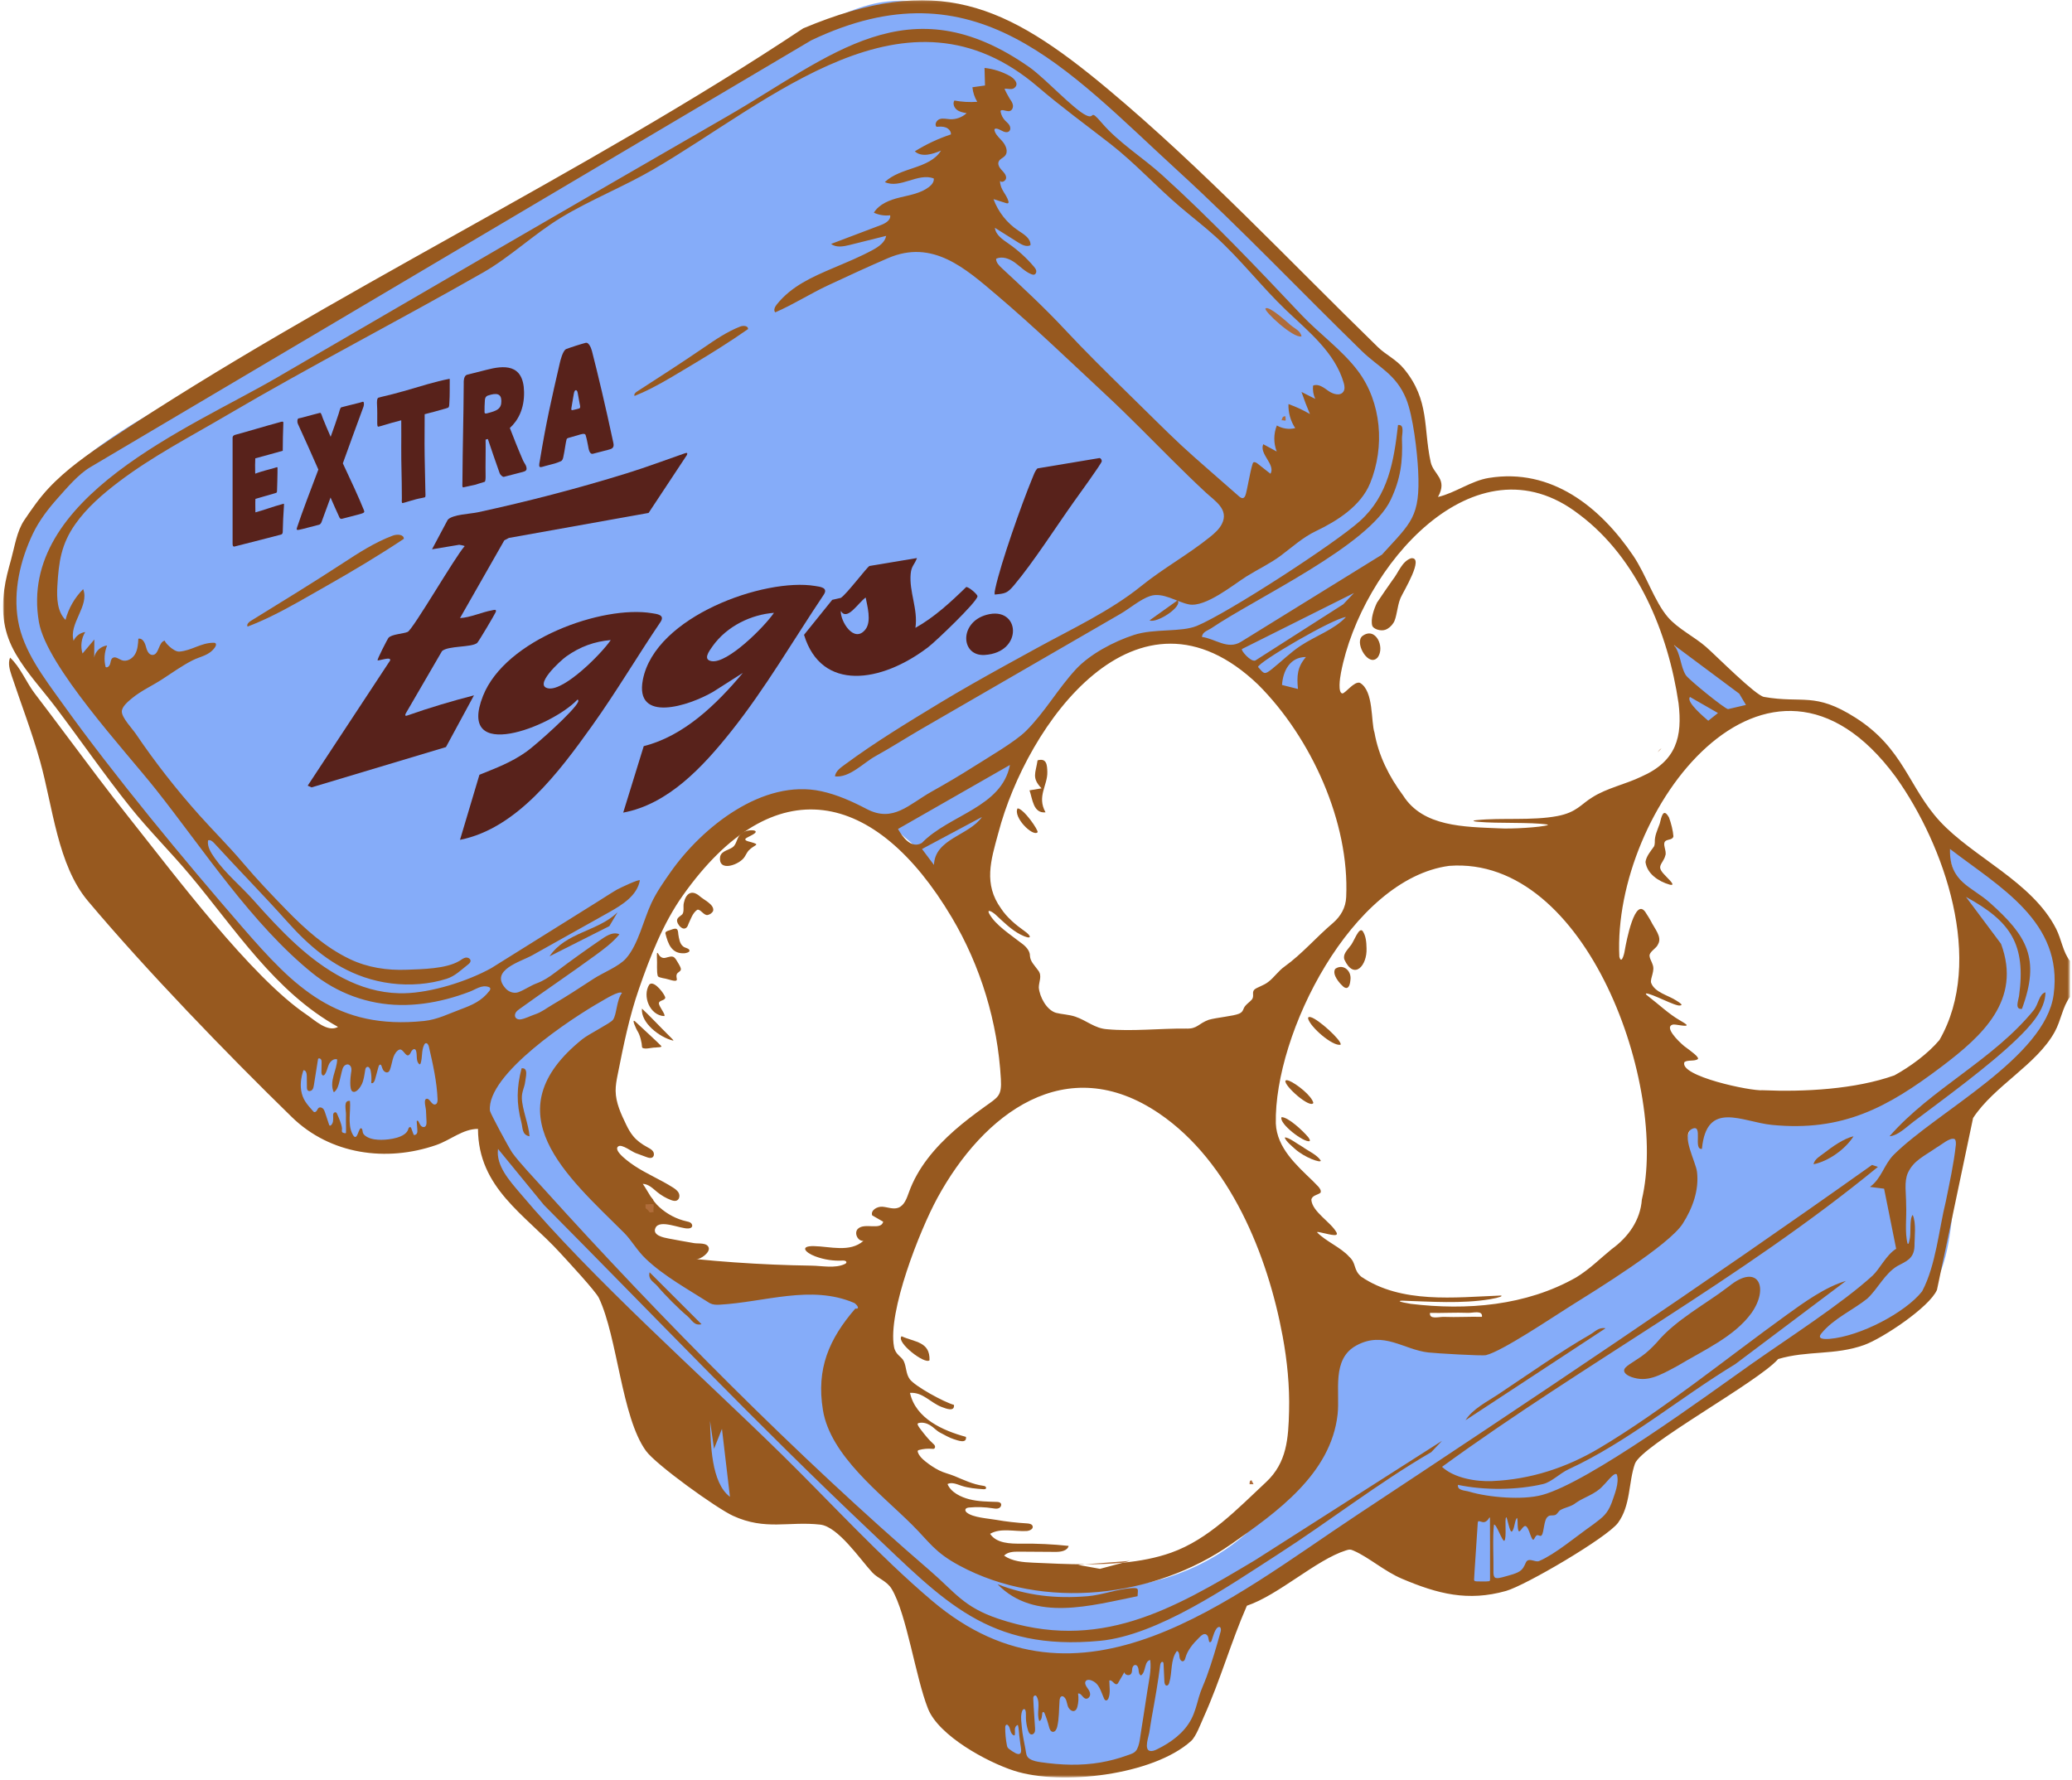 <svg width="667" height="573" viewBox="0 0 667 573" fill="none" xmlns="http://www.w3.org/2000/svg">
<mask id="mask0_1_10918" style="mask-type:alpha" maskUnits="userSpaceOnUse" x="0" y="0" width="667" height="573">
<rect x="0.98" y="0.077" width="665.361" height="572.201" fill="#D9D9D9"/>
</mask>
<g mask="url(#mask0_1_10918)">
<path d="M543.85 208.492C542.733 207.793 541.494 207.077 540.186 207.23C539.911 207.262 539.623 207.343 539.441 207.553C539.258 207.765 539.221 208.062 539.201 208.339C538.841 213.46 542.089 218.16 542.627 223.265C543.008 226.876 542.078 230.829 543.928 233.955C544.937 235.661 547.101 236.916 548.911 236.113C549.559 235.827 550.08 235.322 550.599 234.842C554.335 231.394 567.205 228.127 563.471 222.655C559.553 216.914 549.661 212.131 543.85 208.492Z" fill="#85ACF9"/>
<path d="M625.71 269.759C640.564 277.249 652.935 289.569 660.487 304.393C662.649 308.637 664.456 313.242 664.308 318.003C663.838 332.958 646.118 340.383 637.569 352.66C623.594 372.726 634.938 405.143 616.676 421.406C607.487 429.589 594.104 430.246 582.239 433.513C564.092 438.51 548.613 450.139 533.619 461.522C530.058 464.227 526.387 467.054 524.266 470.993C522.247 474.742 521.832 479.132 520.345 483.121C516.123 494.437 504.28 500.686 493.396 505.922C485.585 509.679 476.913 513.532 468.55 511.264C461.628 509.388 456.415 503.656 449.811 500.855C445.277 498.932 440.234 498.466 435.317 498.762C417.025 499.869 399.85 512.083 392.803 529C387.586 541.52 386.554 557.496 374.994 564.591C368.419 568.625 360.225 568.438 352.537 569.093C346.023 569.647 339.522 570.706 332.968 570.588C326.98 570.478 322.093 565.902 317.478 562.387C314.697 560.267 310.662 557.768 308.993 554.59C307.503 551.754 307.186 547.707 306.654 544.587C305.428 537.387 304.711 529.867 301.434 523.228C298.851 518 294.763 513.763 290.432 509.946C286.463 506.448 283.091 502.594 279.111 499.147C270.543 491.724 259.841 486.763 248.617 485.124C244.242 484.485 239.778 484.33 235.51 483.174C226.18 480.65 212.51 471.016 209.626 461.425C205.925 449.11 206.104 435.911 200.243 424.143C193.547 410.697 180.606 401.702 170.296 390.778C161.627 381.596 148.845 360.736 158.484 348.202C164.468 340.42 173.012 335.623 179.886 328.818C183.112 325.625 187.342 323.658 190.856 320.788C192.245 319.653 193.528 318.376 195.049 317.426C196.57 316.477 198.413 315.871 200.161 316.27C201.224 316.512 202.302 317.301 202.329 318.39C202.341 318.836 202.172 319.267 202.011 319.685C198.81 328.031 199.2 336.343 195.767 344.637C192.347 352.9 188.664 361.362 188.851 370.488C189.121 383.548 197.788 395.423 208.936 402.228C220.086 409.035 233.4 411.419 246.448 412.04C260.452 412.707 275.793 411.889 286.926 420.411C275.841 435.284 280.223 456.864 289.836 472.73C299.052 487.941 312.847 500.665 329.48 506.956C352.116 515.519 379.025 511.102 398.129 496.246C417.233 481.39 428.101 456.751 426.828 432.584C441.541 426.688 458.148 430.098 473.939 428.709C504.592 426.01 532.46 403.059 540.979 373.49C542.789 367.218 544.231 360.055 549.67 356.444C554.52 353.223 560.871 354.002 566.665 354.577C584.172 356.313 602.902 354.714 617.428 344.788C645.204 325.807 633.152 295.852 625.71 269.759Z" fill="#85ACF9"/>
<path d="M429.643 208.418C430.202 201.717 436.06 196.804 438.809 190.668C439.882 188.271 440.481 185.675 441.649 183.321C444.66 177.252 450.999 173.579 454.996 168.109C461.143 159.694 460.952 148.175 458.526 138.042C456.99 131.627 454.606 125.291 450.506 120.126C447.526 116.374 443.742 113.358 440.091 110.255C431.459 102.917 423.411 94.922 415.375 86.937C406.607 78.222 397.838 69.51 389.069 60.797C365.514 37.39 339.605 13.677 308.001 3.48C301.141 1.267 293.93 -0.258 286.749 0.352C277.313 1.154 268.591 5.555 260.351 10.225C252.42 14.72 244.677 19.543 237.143 24.677C179.129 64.208 115.515 94.338 54.716 129.438C41.233 137.221 27.494 145.212 17.224 156.913C6.957 168.613 0.595 184.897 4.604 199.94C6.779 208.104 11.747 215.195 16.625 222.094C45.117 262.409 74.43 303.551 114.849 331.896C116.9 334.204 113.835 337.891 110.757 338.117C107.677 338.342 104.707 336.804 101.621 336.809C92.585 336.825 89.127 350.355 94.694 357.473C100.262 364.592 110.148 366.41 119.147 367.236C131.357 368.356 145.504 367.802 153.288 358.327C156.147 354.847 157.766 350.544 159.899 346.577C165.826 335.551 176.1 326.938 187.993 323.029C192.232 321.635 196.794 320.749 200.311 318.007C203.597 315.446 205.553 311.581 207.33 307.813C212.61 296.61 217.294 284.977 224.701 275.052C232.109 265.126 242.848 256.895 255.182 255.778C273.893 254.082 291.152 267.212 302.336 280.886C303.379 282.16 304.464 283.521 306.007 284.096C307.872 284.792 312.344 282.668 313.943 281.49C316.696 279.46 318.117 275.516 318.978 272.351C323.291 256.509 328.335 240.467 338.158 227.312C347.982 214.157 363.521 204.216 379.913 205.152C391.599 205.819 402.589 211.99 410.391 220.715C413.068 223.707 415.918 227.273 419.924 227.508C423.888 227.741 427.329 224.347 428.519 220.558C429.706 216.771 429.313 212.375 429.643 208.418Z" fill="#85ACF9"/>
<path d="M412.54 135.359C412.738 135.154 413.707 135.566 413.829 135.359C413.989 135.089 413.723 134.502 413.829 134.071C412.703 133.753 412.63 135.326 412.54 135.359Z" fill="#AF6C3A"/>
<path d="M210.387 390.305C210.478 390.743 210.26 391.251 210.387 391.594C210.6 391.911 211.435 392.162 211.675 392.88C212.829 393.734 214.225 393.789 215.536 394.168C214.797 390.995 212.248 391.23 210.387 390.305Z" fill="#AF6C3A"/>
<path d="M402.241 477.864H403.529L402.885 476.595C402.063 476.595 402.336 477.754 402.241 477.864Z" fill="#AF6C3A"/>
<path d="M210.387 386.442C210.256 386.092 209.317 385.155 209.098 385.154C209.181 385.233 208.678 385.814 210.387 386.442Z" fill="#AF6C3A"/>
<path d="M3.242 211.722C2.499 213.564 3.124 215.642 3.749 217.526C6.798 226.691 10.28 235.69 12.881 244.992C17.044 259.853 18.522 278.463 28.306 290.089C47.067 312.384 73.019 339.239 93.945 359.649C106.327 371.727 124.358 374.21 140.405 368.66C145.075 367.043 148.94 363.475 153.865 363.454C153.973 382.526 168.903 390.912 180.293 403.349C182.729 406.005 191.761 415.722 192.79 417.892C198.813 430.599 200.05 456.225 207.941 467.12C211.174 471.581 230.655 485.592 235.962 488.027C246.433 492.833 253.841 489.723 264.031 490.861C269.805 491.509 276.806 501.958 280.807 506.277C282.664 508.276 285.475 508.954 287.062 511.61C291.892 519.689 294.737 540.096 298.745 550.146C302.202 558.818 317.647 567.268 326.427 570.102C341.599 575 371.228 571.549 383.437 560.521C385.02 559.092 386.559 554.892 387.547 552.703C392.778 541.107 396.288 528.63 401.389 516.973C411.617 513.534 423.699 502.181 433.282 499.165C434.433 498.801 434.664 498.78 435.784 499.269C440.692 501.409 445.637 505.883 451.327 508.297C462.818 513.174 472.531 515.683 484.823 512.212C491.088 510.443 517.382 495.012 520.849 490.295C524.979 484.681 524.204 477.234 526.295 471.279C528.381 465.346 566.125 444.857 572.406 437.554C581.839 434.744 590.626 436.421 600.076 433.038C605.969 430.929 621.13 420.861 623.532 415.286L635.155 359.954C641.964 349.563 655.643 342.807 661.459 332.178C663.503 328.437 663.912 324.279 666.343 320.966V309.379C664.024 306.407 663.653 302.505 661.886 299.026C654.176 283.874 635.166 276.038 624.429 264.378C614.368 253.452 612.838 240.926 597.253 231.034C584.108 222.688 580.388 226.567 567.853 224.383C565.119 223.906 552.517 211.185 549.192 208.275C545.454 205.003 540.109 202.423 536.898 198.682C532.612 193.689 529.867 184.989 525.757 178.918C515.151 163.243 499.453 150.605 479.29 153.872C473.547 154.802 468.505 158.688 462.902 160.008C466.149 154.16 461.467 152.818 460.571 148.823C458.144 137.989 460.299 128.886 451.983 118.783C449.412 115.657 446.098 114.229 443.56 111.755C415.05 83.983 387.175 54.235 356.649 28.699C323.81 1.228 301.522 -8.9 258.569 9.122C187.278 56.572 106.453 94.22 35.513 141.446C28.454 146.146 21.396 151.022 15.583 157.253C12.647 160.398 10.232 163.894 7.832 167.445C5.407 171.035 4.753 175.863 3.591 180.053C2.704 183.265 1.811 186.491 1.371 189.794C0.365 197.408 1.191 203.855 5.084 210.562C8.679 216.759 13.623 222.02 17.918 227.711C25.959 238.36 33.54 249.356 41.87 259.784C47.771 267.175 55.033 274.422 61.143 281.714C75.676 299.055 88.589 319.441 108.816 330.623C105.47 332.494 101.315 328.442 98.635 326.629C80.803 314.564 56.036 281.46 41.87 263.648C34.929 254.921 28.265 245.98 21.582 237.056C18.148 232.467 14.713 227.877 11.226 223.325C8.443 219.694 6.581 214.794 3.242 211.722ZM540.343 226.403C541.614 237.101 539.759 245.031 528.369 250.044C523.244 252.526 517.288 253.698 512.557 256.722C508.914 258.935 507.582 261.544 501.315 262.74C493.139 264.281 483.287 263.201 475.259 264.06C473.274 264.285 474.917 264.532 475.932 264.595C482.19 265.174 492.757 264.653 498.098 265.462C498.304 265.518 498.341 265.578 498.216 265.643C496.158 266.364 486.42 266.944 482.592 266.686C471.29 266.205 458.067 266.208 451.696 256.137C447.148 250.022 443.767 243.289 442.466 235.886C441.264 232.308 442.289 222.418 437.757 219.829C435.887 219.296 433.197 223.133 432.147 223.262C430.656 223.135 431.314 218.384 431.676 216.595C438.13 182.658 474.776 139.612 508.296 165.585L508.593 165.798C527.127 179.85 536.995 203.697 540.343 226.403ZM210.228 370.719C209.843 370.133 209.194 369.786 208.578 369.452C206.444 368.298 204.999 367.204 203.818 365.764C202.989 364.758 202.293 363.581 201.578 362.095C199.916 358.645 198.224 355.052 198.179 351.224C198.158 349.484 198.481 347.761 198.822 346.056C200.705 336.606 202.533 327.408 205.72 318.27C209.277 308.023 213.461 297.276 219.77 288.362C249.201 246.765 281.945 254.266 306.356 295.313C315.711 311.05 321.166 329.107 322.193 347.382C322.504 352.877 321.352 353.179 317.037 356.285C313.677 358.705 310.364 361.2 307.253 363.937C301.009 369.436 295.444 375.933 292.594 383.864C291.88 385.852 291.085 388.186 289.088 388.868C287.475 389.419 285.745 388.639 284.046 388.516C282.348 388.39 280.207 389.679 280.758 391.292C281.942 391.975 283.131 392.659 284.316 393.342C283.576 396.277 278.363 393.528 276.175 395.619C274.825 396.911 276.102 399.688 277.962 399.503C273.596 403.343 267.185 401.294 262.007 401.197C257.314 401.109 259.201 403.266 262.404 404.48C265.24 405.553 268.305 406.028 271.33 405.842C271.835 405.811 272.566 405.999 272.453 406.492C272.401 406.719 272.174 406.854 271.962 406.954C268.891 408.447 264.624 407.535 261.259 407.487C257.127 407.429 252.998 407.312 248.871 407.136C240.621 406.786 232.376 406.202 224.156 405.385C225.479 405.516 228.594 403.292 228.149 401.727C227.652 399.988 224.84 400.47 223.444 400.239C220.714 399.784 217.991 399.272 215.268 398.762C213.636 398.457 209.908 397.733 210.999 395.345C212.349 392.391 219.144 395.716 221.604 395.513C222.038 395.478 222.52 395.363 222.737 394.985C222.977 394.567 222.745 394.006 222.361 393.713C221.972 393.42 221.478 393.325 221.007 393.219C217.785 392.5 214.781 390.903 212.323 388.706C209.847 386.493 208.724 383.747 206.919 381.153C208.812 381.206 210.201 382.686 211.578 383.807C212.894 384.88 214.38 385.741 215.967 386.348C216.595 386.59 217.324 386.786 217.926 386.482C218.72 386.08 218.891 384.945 218.508 384.141C218.127 383.334 217.356 382.792 216.606 382.314C212.638 379.787 208.256 377.985 204.328 375.401C203.548 374.888 196.858 370.386 199.115 369.034C200.248 368.356 203.433 370.804 204.605 371.236C205.789 371.672 206.975 372.11 208.159 372.546C208.774 372.774 209.508 372.987 210.046 372.609C210.62 372.207 210.612 371.305 210.228 370.719ZM307.09 452.315C303.884 451.434 294.513 446.323 292.847 444.018C291.579 442.266 291.816 440.081 290.925 438.217C290.191 436.677 288.278 436.243 287.794 433.633C285.706 422.371 296.071 396.147 301.718 385.761C316.498 358.563 343.147 338.057 373.192 358.525C395.949 374.03 408.088 404.113 412.9 430.212C414.365 438.156 415.175 446.258 414.967 454.339C414.743 463.085 414.282 470.905 407.581 477.161C398.399 485.733 389.134 495.577 377.02 499.888C372.186 501.609 366.952 502.585 361.571 503.111L354.104 505.101L347.019 503.817L349.271 503.644C343.549 503.635 337.875 503.353 332.539 503.116C329.302 502.971 325.887 502.703 323.228 500.857C324.382 499.629 326.274 499.556 327.959 499.567C331.9 499.594 335.844 499.62 339.788 499.646C341.461 499.657 343.592 499.339 344.006 497.718C338.975 497.176 333.908 496.932 328.845 496.99C325.148 497.031 320.767 496.904 318.72 493.823C322.16 491.851 326.457 493.113 330.419 492.928C331.397 492.882 332.69 492.308 332.422 491.366C332.228 490.687 331.356 490.517 330.652 490.475C327.29 490.268 323.941 489.907 320.623 489.319C318.173 488.885 313.202 488.597 311.243 486.991C310.946 486.749 310.676 486.384 310.772 486.012C310.89 485.546 311.474 485.405 311.954 485.36C314.499 485.12 317.074 485.205 319.599 485.607C320.249 485.712 320.935 485.832 321.539 485.57C322.14 485.309 322.543 484.492 322.137 483.977C321.851 483.615 321.33 483.567 320.87 483.551C317.91 483.454 314.917 483.437 312.049 482.703C309.379 482.02 306.127 480.52 305.01 477.8C306.376 477.108 307.983 477.834 309.432 478.33C311.73 479.113 314.183 479.295 316.606 479.47C316.895 479.491 317.248 479.48 317.39 479.226C317.515 479.004 317.383 478.707 317.173 478.562C316.963 478.418 316.694 478.386 316.442 478.351C313.212 477.904 310.246 476.477 307.265 475.238C305.641 474.56 303.898 474.207 302.32 473.408C300.712 472.59 299.195 471.577 297.797 470.439C296.832 469.654 295.889 468.75 295.478 467.577C295.416 467.398 295.372 467.185 295.481 467.033C295.564 466.92 295.706 466.874 295.843 466.839C297.243 466.456 298.715 466.331 300.16 466.468C300.32 466.482 300.49 466.502 300.643 466.444C300.981 466.315 301.085 465.859 300.959 465.522C300.832 465.185 300.545 464.938 300.278 464.698C298.833 463.396 297.638 461.85 296.449 460.311C296.074 459.824 295.695 459.331 295.448 458.768C295.393 458.64 295.346 458.488 295.409 458.364C295.471 458.246 295.61 458.197 295.737 458.163C296.969 457.847 298.293 458.2 299.387 458.848C300.589 459.559 301.438 460.655 302.673 461.271C304.111 461.989 305.454 462.858 307.006 463.345C308.227 463.728 311.276 464.958 310.953 462.616C303.495 460.583 294.79 456.741 292.933 448.45C297.056 448.13 299.578 451.671 303.18 453.006C304.408 453.46 307.367 454.704 307.09 452.315ZM422.575 380.184C417.353 375.149 411.053 369.586 410.7 361.712C410.107 332.775 435.221 282.921 466.52 278.77C511.111 275.417 537.075 350.308 528.53 386.221C528.044 392.829 524.229 398.257 518.797 402.186C514.886 405.376 511.833 408.541 507.407 411.258C491.234 420.448 472.145 421.958 454.103 419.781C452.313 419.489 451.108 419.214 450.716 419.036C450.381 418.882 450.632 418.791 451.422 418.766C460.631 419.066 470.505 419.8 479.685 418.293C482.827 417.753 483.992 417.211 483.079 417.109C468.308 417.689 451.128 419.8 438.209 411.054C435.523 408.737 436.727 406.779 434.318 404.618C431.706 401.642 426.75 399.644 424.008 396.778C423.676 396.148 429.052 398.038 430.086 397.581C430.432 397.454 430.412 397.2 430.271 396.856C428.499 393.489 422.425 390.194 422.137 386.278C422.354 384.843 424.174 384.742 425.054 384.033L425.1 383.975C425.616 382.771 423.482 381.238 422.575 380.184ZM472.566 422.687C474.135 422.753 477.358 421.713 477.058 423.965C473 423.866 468.885 424.141 464.822 423.976C463.248 423.91 460.031 424.95 460.327 422.698C464.383 422.797 468.498 422.521 472.566 422.687ZM300.651 278.475L296.802 273.343L316.112 263.033C311.908 269.055 300.986 269.964 300.651 278.475ZM289.07 266.902L325.116 246.285C322.451 259.984 305.618 262.252 296.745 271.404C293.321 273.368 290.559 269.477 289.07 266.902ZM405.056 220.472C422.137 237.573 434.464 264.768 433.353 288.794C433.227 292.205 431.593 295.013 429.078 297.186C423.784 301.668 419.098 307.173 413.571 311.143C411.51 312.582 410.121 314.752 408.292 316.118C406.798 317.329 404.546 317.867 403.762 318.649C402.86 319.583 403.96 320.875 402.83 321.974C402.259 322.604 401.498 323.118 400.94 323.771C400.023 324.78 400.411 325.699 398.879 326.363C397.045 327.154 391.698 327.59 389.1 328.333C385.71 329.571 385.461 331.308 381.843 331.16C373.537 331.075 364.411 332.125 356.39 331.37C352.431 331.117 349.864 328.588 346.133 327.309C344.117 326.633 341.606 326.54 339.945 326.088C336.887 325.198 334.655 320.919 334.406 317.957C334.399 316.117 335.528 314.234 334.284 312.545C332.967 310.704 331.683 309.612 331.55 307.759C331.603 306.064 330.077 304.518 328.66 303.553C325.469 301.033 320.39 297.81 318.447 294.171C317.485 292.294 319.866 293.829 320.695 294.678C323.046 296.849 325.566 299.37 328.501 300.883C332.318 302.808 332.249 301.434 329.713 299.699C327.029 297.8 324.099 295.356 322.234 292.482C316.553 284.597 318.987 276.954 321.277 268.538L321.376 268.185C330.497 233.284 366.07 183.071 405.056 220.472ZM420.406 211.53C417.595 214.766 417.429 217.585 417.824 221.82L412.692 220.535C413.004 215.966 415.256 211.535 420.406 211.53ZM418.71 207.889C415.39 210.074 412.551 212.934 409.471 215.391C407.002 217.36 406.923 216.974 404.976 214.738C405.125 213.113 429.191 199.051 433.284 198.654C429.465 202.727 423.597 204.673 418.71 207.889ZM399.809 208.957L435.86 190.927L432.414 194.556L404.094 212.664C402.619 213.203 399.345 209.352 399.809 208.957ZM562.041 226.961L556.283 228.311C555.21 228.223 543.539 218.751 542.678 217.366C540.892 214.498 541.106 210.582 538.868 207.666L559.888 223.334L562.041 226.961ZM544.026 224.395L553.034 229.564L549.907 232.054C548.673 230.971 542.597 225.93 544.026 224.395ZM624.333 334.838C620.603 339.269 614.924 343.434 609.827 346.226C597.214 350.719 580.807 351.589 567.403 351.01C563.677 351.354 540.405 346.457 542.233 341.948C543.296 341.152 545.555 341.787 546.589 340.956C546.968 340.289 544.432 338.492 542.147 336.793C540.084 335.083 535.691 330.632 538.464 329.88C539.134 329.621 543.525 330.833 542.888 329.898C542.21 329.284 541.469 328.97 540.68 328.453C537.255 326.487 534.045 323.421 530.767 320.908C530.28 320.439 529.712 320.223 529.864 319.858C531.588 319.738 539.401 324.097 540.83 323.721C541.91 323.647 540.952 322.957 539.676 322.175C537.128 320.451 532.615 319.56 531.491 316.371C531.202 314.864 532.823 312.589 531.992 310.524C531.696 309.525 530.88 308.417 531.022 307.393C531.475 306.018 533.176 305.38 533.764 303.982C535.109 301.607 532.652 299.069 531.336 296.367C530.919 295.638 530.471 294.877 530.014 294.21C526.348 287.605 523.414 303.88 523.115 305.516C523.017 306.52 522.034 310.866 521.289 308.029C518.949 260.827 569.078 194.501 610.116 249.944L610.321 250.219C625.939 272.126 638.976 309.395 624.333 334.838ZM586.343 429.293C590.188 424.537 596.584 421.75 601.126 418.078C604.557 414.862 606.671 410.09 610.783 407.611C613.596 406.093 616.104 405.302 616.295 401.293C616.27 398.388 616.941 393.759 615.712 391.147C614.549 392.568 615.317 397.186 614.671 399.35C614.567 399.673 614.479 400.703 614.08 400.44C613.099 396.844 613.813 391.795 613.605 387.884C613.632 384.204 612.89 380.512 614.17 377.613C616.026 373.626 619.334 372.286 623.361 369.489C625.094 368.506 627.766 366.08 629.238 366.747C629.575 367.027 629.658 367.673 629.612 368.568C628.971 374.612 627.556 380.96 626.365 386.88C624.205 395.538 623.177 407.411 618.797 415.663L618.652 415.875C613.455 422.445 599.012 430.244 588.806 431.079C587.396 431.146 584.747 431.231 586.343 429.293ZM480.928 490.849C481.749 490.667 483.559 496.242 484.244 496.085C485.117 495.266 484.267 488.936 484.869 488.488C485.195 488.399 485.968 493.508 486.679 493.097C487.567 492.391 487.613 489.16 488.365 488.712C488.626 489.465 488.495 490.86 488.605 491.733C488.638 492.15 488.684 492.434 488.801 492.783C489.259 493.959 490.359 490.522 491.37 491.481C492.191 492.3 492.461 493.907 492.978 494.977C493.927 497.103 493.913 493.996 495.131 494.269C495.526 494.386 496.003 494.712 496.308 494.251C497.069 493.3 496.949 489.213 498.262 488.313C498.916 487.644 499.799 488.085 500.681 487.748C501.244 487.512 501.8 486.509 502.142 486.276C503.884 485.203 505.619 485.237 507.446 483.762C509.788 482.104 513.6 481.044 515.897 478.483C516.937 477.479 517.934 476.162 518.963 475.222C519.693 474.56 520.226 474.36 520.505 474.773C521.319 477.512 519.708 481.171 518.802 483.871C517.427 487.374 516.13 488.355 512.989 490.727C507.063 494.878 500.784 500.303 495.427 502.608C494.102 503.044 492.491 501.575 491.443 502.666C491.007 503.169 490.802 504.487 489.697 505.506C488.465 506.663 485.677 507.212 483.667 507.805C482.926 507.975 482.181 508.215 481.482 508.026L481.337 507.962C480.836 507.645 480.801 507.011 480.758 506.367C480.847 502.749 480.432 494.594 480.928 490.849ZM474.522 508.663C474.583 506.827 475.342 496.117 475.619 491.641C475.701 490.752 475.658 490.09 475.829 489.854C476.011 489.584 476.599 489.93 477.275 490.049C477.993 490.187 478.667 489.748 479.062 489.171C479.34 488.837 479.488 488.382 479.636 488.645C479.694 491.684 479.643 503.172 479.659 507.68C479.633 508.499 479.756 508.908 479.445 509.049L479.32 509.092C478.394 509.215 476.357 509.157 475.448 509.141C474.913 509.086 474.598 509.123 474.522 508.663ZM369.961 557.841C370.24 556.176 370.468 554.5 370.768 552.839C371.795 547.192 372.776 541.689 373.491 535.969C373.551 535.486 373.935 534.833 374.34 535.106C374.521 535.232 374.551 535.486 374.562 535.708C374.652 537.616 374.742 539.524 374.832 541.432C374.858 541.98 375.061 542.707 375.612 542.686C376.023 542.672 376.256 542.219 376.381 541.825C377.439 538.424 376.701 534.383 378.861 531.549C379.558 531.762 379.629 532.697 379.682 533.425C379.735 534.152 380.252 535.078 380.935 534.822C381.344 534.667 381.482 534.171 381.6 533.748C382.286 531.259 384.034 529.208 385.871 527.391C386.555 526.715 387.696 525.418 388.64 526.549C389.058 527.05 389.021 527.776 389.199 528.402C389.226 528.501 389.264 528.603 389.346 528.667C389.473 528.764 389.663 528.725 389.785 528.621C389.905 528.517 389.97 528.363 390.027 528.215C390.382 527.29 391.156 523.909 392.423 523.808C392.93 523.768 393.071 524.403 393.009 524.955C392.997 525.061 392.976 525.164 392.949 525.259C391.606 530.158 390.175 535.038 388.433 539.813C387.625 542.028 386.55 544.177 385.92 546.442C385.255 548.822 384.655 551.247 383.513 553.455C381.208 557.909 376.925 561.035 372.414 563.225C371.676 563.583 370.843 563.927 370.06 563.684C368.283 563.13 369.749 559.129 369.961 557.841ZM328.804 551.821C328.875 551.408 329.055 550.384 329.595 550.275C330.447 550.104 330.234 552.484 330.253 553.091C330.292 554.493 330.536 555.889 330.973 557.221C331.144 557.745 331.436 558.336 331.981 558.421C332.42 558.488 332.847 558.164 333.035 557.761C333.223 557.359 333.223 556.895 333.197 556.452C333.029 553.317 332.749 550.181 332.627 547.026C332.615 546.749 332.607 546.458 332.733 546.212C332.862 545.965 333.17 545.789 333.421 545.907C333.559 545.971 333.65 546.103 333.725 546.235C335.052 548.565 333.555 551.648 334.566 554.131C335.422 553.729 335.383 552.536 335.521 551.598C335.544 551.443 335.593 551.265 335.74 551.207C335.969 551.113 336.169 551.39 336.262 551.618C336.843 553.031 337.321 554.486 337.695 555.968C337.87 556.66 338.175 557.503 338.883 557.579C339.667 557.664 340.134 556.743 340.32 555.979C340.987 553.208 340.865 550.293 341.086 547.472C341.131 546.89 341.341 546.138 341.926 546.117C342.153 546.108 342.363 546.228 342.534 546.376C343.336 547.066 343.401 548.251 343.727 549.255C344.052 550.259 345.12 551.275 346.038 550.758C346.5 550.501 346.703 549.954 346.835 549.444C347.185 548.081 347.253 546.648 347.036 545.258C348.026 544.986 348.476 546.664 349.475 546.897C350.195 547.063 350.877 546.336 350.924 545.602C350.97 544.866 350.571 544.179 350.13 543.586C349.59 542.857 348.965 541.814 349.59 541.156C349.994 540.731 350.693 540.798 351.245 540.994C353.926 541.952 354.341 544.536 355.386 546.823C355.511 547.095 355.68 547.396 355.975 547.456C356.37 547.536 356.69 547.13 356.84 546.756C357.523 545.044 357.112 542.873 357.103 541.071C357.989 540.6 358.772 542.69 359.637 542.18C359.798 542.084 359.898 541.917 359.988 541.756C360.641 540.63 361.292 539.504 361.942 538.38C362.083 539.335 363.599 539.675 364.134 538.872C364.443 538.414 364.4 537.817 364.469 537.27C364.541 536.725 364.85 536.102 365.401 536.061C366.101 536.008 366.458 536.889 366.514 537.59C366.569 538.29 366.652 539.158 367.305 539.418C368.975 538.278 368.285 534.828 370.27 534.453C370.676 537.674 369.862 541.061 369.372 544.234C368.918 547.201 368.459 550.169 368.002 553.137C367.686 555.188 367.33 557.239 367.044 559.295C366.864 560.594 366.647 561.912 366.054 563.096C365.999 563.204 365.941 563.306 365.879 563.401C365.177 564.492 364.051 564.727 362.792 565.182C360.031 566.183 357.182 566.94 354.288 567.439C347.954 568.532 341.477 568.284 335.142 567.369C333.896 567.189 332.57 566.966 331.485 566.287C330.276 565.53 330.352 564.462 330.112 563.165C329.678 560.782 329.115 558.426 328.93 556.005C328.827 554.625 328.568 553.201 328.804 551.821ZM323.589 556.162C323.589 555.765 323.748 555.227 324.143 555.269C324.263 555.282 324.369 555.354 324.459 555.433C324.945 555.869 325.084 556.559 325.259 557.188C325.437 557.814 325.746 558.497 326.362 558.705C326.431 558.728 326.507 558.744 326.57 558.709C326.632 558.672 326.655 558.596 326.671 558.527C326.796 557.939 326.66 557.33 326.701 556.732C326.743 556.132 327.05 555.518 327.666 555.352C327.993 556.376 327.982 557.643 328.116 558.716L328.476 561.596C328.564 562.318 328.947 563.791 328.515 564.432C328.187 564.917 327.435 564.727 326.916 564.451C326.199 564.072 325.518 563.629 324.879 563.13C324.659 562.958 324.436 562.771 324.311 562.523C324.255 562.411 324.219 562.295 324.191 562.173C324.175 562.117 324.166 562.06 324.152 562.002C323.769 560.082 323.581 558.121 323.589 556.162ZM228.564 457.457L229.852 466.461L232.406 460.036L234.981 481.917C228.894 477.336 228.785 464.783 228.564 457.457ZM193.393 322.505C194.638 321.801 199.311 318.854 200.225 319.689C198.455 321.872 198.562 326.693 197.308 328.354C196.452 329.487 189.56 332.889 187.45 334.587C158.159 358.156 182.565 378.652 200.897 396.909C203.297 399.302 205.02 402.565 207.93 405.327C213.853 410.946 221.657 415.199 228.507 419.583C229.512 420.088 230.53 420.116 231.622 420.056C246.258 419.241 261.041 413.562 274.913 419.465C275.578 419.747 277.175 421.586 275.331 421.311C266.876 431.114 262.746 440.621 264.903 453.938C267.284 468.66 283.428 480.772 293.602 490.905C299.27 496.551 300.825 499.729 308.806 504.032C335.969 518.678 371.698 514.4 396.357 497.14C410.996 486.892 428.431 474.544 430.587 455.399C431.427 447.954 428.519 437.573 436.676 433.16C445.441 428.418 451.816 434.536 459.805 435.438C462.281 435.717 477.123 436.604 478.372 436.297C483.633 435.002 499.601 424.221 505.291 420.656C513.545 415.482 537.234 400.949 541.69 393.965C544.854 389.011 546.981 383.193 546.289 377.318C545.892 373.945 540.956 365.268 544.676 363.468C548.433 361.648 544.9 370.268 547.87 369.892C549.367 354.033 560.831 361.239 570.41 362.174C593.165 364.391 607.538 356.635 625.039 343.4C638.118 333.509 650.874 322.004 644.157 303.88L632.875 288.776C647.306 296.635 652.228 304.075 649.951 320.677C649.755 322.089 648.476 325.082 650.879 324.822C656.913 308.528 652.422 301.275 640.612 290.686C634.596 285.294 627.466 284.089 627.724 273.326C643.63 285.543 664.244 296.783 661.091 320.227C658.373 340.448 623.61 357.858 609.631 371.773C606.481 374.911 605.718 379.4 601.966 382.132L606.511 382.709L610.395 402.055C607.241 403.965 605.034 408.659 602.828 410.678C592.962 419.71 575.217 431.098 563.746 439.197C549.236 449.443 511.441 477.271 496.423 481.321C490.1 483.027 479.216 482.129 472.932 480.244C471.592 479.842 469.037 479.907 469.342 478.065C477.824 479.863 488.328 479.785 496.758 477.793C499.442 477.161 502.135 474.341 504.904 473.062C524.068 464.202 540.49 450.183 558.597 439.197L594.235 412.397C587.529 414.38 580.709 419.327 575.023 423.432C556.083 437.1 534.855 454.351 514.833 466.253C504.204 472.571 492.688 476.328 480.314 476.852C475.159 477.071 468.043 475.876 464.206 472.26C510.146 438.8 560.57 411.744 604.532 375.685L602.625 375.061C548.262 413.704 492.71 450.834 437.057 487.621C396.071 514.709 347.673 555.769 300.035 515.376C283.22 501.116 267.575 483.91 251.757 468.373C225.317 442.402 190.879 411.971 167.368 384.084C164.043 380.142 159.606 375.303 160.319 369.901L175.092 387.947C209.949 423.068 244.025 458.846 280.032 492.887C303.758 515.318 318.051 531.7 354.101 528.277C372.73 526.505 395.577 510.592 411.293 500.486C427.951 489.779 443.585 477.5 460.744 467.529L464.185 463.901L404.073 502.278C377.359 518.251 353.736 532.075 321.304 521.147C310.15 517.388 307.42 512.626 299.399 505.712C256.774 468.971 212.886 424.678 175.092 382.798C172.281 379.683 167.056 374.164 164.89 371.111C163.921 369.75 157.79 358.38 157.716 357.619C156.562 345.883 184.075 327.78 193.393 322.505ZM148.356 324.932C144.408 326.395 140.772 328.271 136.51 328.712C108.35 331.622 94.891 317.978 77.923 298.412C59.154 276.769 36.556 249.471 19.976 226.31C14.263 218.326 7.497 209.655 5.799 199.741C4.188 190.315 6.53 180.307 10.605 171.786C12.597 167.625 15.534 163.795 18.606 160.356C21.555 157.059 25.21 152.697 29.043 150.427L261.147 12.985C314.137 -12.28 343.309 22.176 379.23 55.049C399.597 73.687 418.622 93.767 438.409 113.043C443.77 118.267 449.4 120.447 452.656 128.411C454.888 133.872 456.226 145.461 456.519 151.585C457.239 166.481 454.336 168.195 444.802 178.616L399.442 206.664C395.173 209.276 391.181 205.621 386.933 205.07C387.016 203.431 388.83 203.011 389.917 202.275C404.546 192.385 440.719 175.688 447.691 160.903C450.84 154.23 451.602 148.682 451.306 141.33C451.24 139.761 452.289 136.543 450.035 136.843C448.719 148.443 446.908 159.535 437.793 167.742C429.652 175.069 395.159 197.439 385.29 201.509C380.135 203.634 371.631 202.282 365.03 204.426C358.619 206.507 350.875 210.578 346.327 215.499C340.545 221.755 336.358 229.296 330.28 235.345C326.77 238.838 318.025 243.905 313.435 246.827C309.056 249.617 304.579 252.25 300.049 254.781C292.515 258.988 287.563 264.964 278.956 260.448C274.33 258.023 269.52 255.861 264.419 254.748C245.58 250.636 226.009 266.318 215.829 280.835C213.59 284.029 211.338 287.243 209.684 290.774C207.113 296.268 205.503 304.014 201.559 308.532C199.267 311.156 194.105 313.162 191.173 315.07C186.761 317.938 182.363 320.846 177.812 323.488C176.001 324.54 174.304 325.904 172.297 326.555C170.875 327.018 168.926 328.054 167.488 328.213C166.872 328.28 166.184 328.047 165.898 327.5C165.644 327.011 165.773 326.393 166.076 325.936C166.381 325.477 166.837 325.145 167.283 324.822C175.29 319.037 183.5 313.528 191.512 307.669C194.332 305.607 197.181 303.516 199.399 300.818C197.647 299.932 195.587 301.059 193.965 302.162C188.837 305.65 183.793 309.266 178.846 313.012C176.688 314.647 175.011 315.751 172.627 316.65C170.658 317.391 168.85 318.72 166.883 319.44C165.476 319.953 163.817 319.39 162.806 318.284C157.409 312.373 167.59 309.665 171.392 307.534C179.628 302.919 187.866 298.305 196.104 293.69C200.377 291.298 205.094 288.309 205.971 283.493C206.105 282.743 199.212 286.064 198.589 286.427C196.418 287.702 194.311 289.103 192.176 290.437C187.575 293.31 182.976 296.185 178.378 299.058L158.878 311.242L158.133 311.708C150.454 315.952 138.859 319.625 130.058 319.789C129.538 319.789 129.015 319.798 128.497 319.786C115.589 319.501 104.423 312.404 95.175 303.941C90.372 299.547 85.97 294.74 81.647 289.879C77.515 285.233 72.634 281.276 69.095 276.234C67.909 274.542 66.663 272.623 66.967 270.578C67.669 270.257 68.421 270.881 68.944 271.451C76.753 279.982 84.839 288.198 92.544 296.813C99.499 304.584 107.113 311.135 117.124 314.579C122.858 316.553 129.021 317.315 135.065 316.81C138.004 316.565 140.937 316.027 143.748 315.139C146.505 314.269 148.358 312.329 150.632 310.561C151.022 310.258 151.442 309.896 151.476 309.403C151.522 308.662 150.606 308.182 149.874 308.32C149.141 308.459 148.55 308.975 147.913 309.359C143.61 311.959 135.805 312.026 130.918 312.216C124.623 312.462 118.33 311.526 112.615 308.789C104.734 305.014 98.287 299.201 92.235 293.001C87.426 288.07 82.668 283.078 78.219 277.814C73.74 272.517 68.864 267.692 64.228 262.514C56.802 254.225 49.933 245.435 43.684 236.223C42.567 234.574 39.29 231.159 39.216 229.16C39.152 227.519 41.337 225.766 42.458 224.838C45.414 222.39 48.94 220.821 52.139 218.746C55.321 216.683 58.531 214.373 61.907 212.638C64.627 211.242 67.274 211.14 69.212 208.397C69.505 207.981 69.72 207.31 69.286 207.04C69.131 206.943 68.935 206.939 68.748 206.941C64.625 206.953 61.75 209.468 57.735 209.786C55.792 209.938 52.557 206.323 53.135 206.255C50.981 206.512 51.276 210.829 49.107 210.864C47.831 210.884 47.244 209.32 46.938 208.079C46.637 206.841 45.767 205.321 44.535 205.649C44.443 207.356 44.334 209.137 43.481 210.617C42.625 212.1 40.786 213.162 39.187 212.557C38.203 212.184 37.154 211.247 36.276 211.823C35.69 212.206 35.642 213.019 35.467 213.695C35.294 214.371 34.622 215.103 34.01 214.768C33.416 212.484 33.581 210.01 34.481 207.829C32.465 208.032 30.686 209.677 30.326 211.667L30.369 205.893C29.102 207.396 27.833 208.898 26.567 210.402C25.846 208.116 26.175 205.524 27.439 203.489C25.821 203.703 24.351 204.809 23.696 206.304C22.074 200.748 28.876 195.069 26.772 189.678C24.049 192.403 22.064 195.858 21.082 199.584C18.379 196.841 18.248 192.533 18.463 188.688C18.899 180.859 19.722 175.191 24.211 168.788C27.986 163.405 33.113 159.004 38.323 155.063C49.15 146.869 61.221 140.62 72.893 133.759C100 117.824 128.278 103.289 155.588 87.694C164.103 82.834 171.831 75.416 180.51 70.125C189.777 64.478 200.768 60.087 210.115 54.66C248.076 32.616 291.712 -8.39 334.162 28.01C341.656 34.436 349.634 40.244 357.417 46.306C365.401 52.527 372.144 59.997 379.839 66.559C383.624 69.788 387.581 72.815 391.267 76.154C399.412 83.531 406.109 92.316 414.044 99.901C421.098 106.644 429.728 113.446 432.562 123.279C432.832 124.222 432.994 125.309 432.44 126.117C431.413 127.614 429.055 126.895 427.587 125.831C426.115 124.765 424.347 123.424 422.688 124.162C422.533 125.616 422.78 127.109 423.399 128.434C421.92 127.684 420.443 126.934 418.964 126.184C419.779 128.591 420.687 130.967 421.684 133.303C419.487 132.024 417.169 130.947 414.773 130.093C414.674 132.816 415.443 135.564 416.943 137.839C414.96 138.328 412.794 138.014 411.033 136.983C409.958 139.639 409.943 142.706 410.996 145.371C409.551 144.587 408.105 143.804 406.66 143.02C405.264 146.156 410.693 149.555 408.981 152.533C407.608 151.452 406.235 150.371 404.862 149.291C404.465 148.976 403.946 148.646 403.487 148.862C402.883 149.144 401.401 158.342 400.921 159.468C400.773 159.818 400.578 160.195 400.224 160.326C399.738 160.502 399.241 160.139 398.854 159.8C395.501 156.863 392.153 153.928 388.802 150.992C385.894 148.445 382.989 145.897 380.158 143.266C377.504 140.797 374.917 138.255 372.331 135.714C369.172 132.608 366.013 129.504 362.853 126.399C356.097 119.757 349.338 113.112 342.873 106.182C336.366 99.204 329.493 92.817 322.483 86.314C321.6 85.495 320.653 84.531 320.653 83.326C322.599 82.37 324.962 83.28 326.717 84.556C328.473 85.834 329.999 87.496 332.018 88.289C332.311 88.403 332.634 88.499 332.936 88.41C333.433 88.266 333.67 87.655 333.573 87.147C333.476 86.637 333.137 86.213 332.802 85.818C330.416 83.007 327.659 80.51 324.629 78.411C322.737 77.102 320.531 75.637 320.272 73.35L327.83 78.1C329.009 78.842 330.491 79.602 331.72 78.944C331.882 76.825 329.644 75.448 327.869 74.28C324.193 71.864 321.325 68.241 319.82 64.108L323.898 65.405C324.121 65.475 324.399 65.535 324.564 65.368C324.71 65.218 324.676 64.97 324.616 64.769C323.9 62.32 321.939 61.099 321.92 58.215C322.47 59.041 323.909 58.183 323.886 57.191C323.866 56.199 323.069 55.426 322.398 54.694C321.726 53.962 321.097 52.949 321.482 52.033C321.844 51.161 322.931 50.854 323.543 50.132C324.659 48.819 323.801 46.784 322.668 45.487C321.874 44.577 320.884 43.721 320.356 42.611C319.458 40.717 321.397 41.462 322.425 42.053C323.19 42.492 324.248 42.842 324.881 42.224C325.377 41.737 325.292 40.883 324.925 40.29C324.56 39.697 323.981 39.27 323.508 38.76C322.797 37.995 322.308 37.028 322.114 36.003C322.091 35.876 322.075 35.735 322.147 35.629C322.22 35.52 322.365 35.486 322.497 35.474C323.406 35.398 324.341 36.037 325.186 35.694C325.885 35.414 326.187 34.54 326.062 33.799C325.935 33.056 325.487 32.415 325.051 31.803C324.976 31.701 323.159 28.54 323.432 28.54C324.205 28.497 325.635 28.91 326.341 28.445C328.317 27.133 326.547 25.285 325.1 24.475C322.589 23.067 319.79 22.176 316.929 21.871L317.084 27.523C315.734 27.712 314.384 27.903 313.034 28.091C313.195 29.743 313.728 31.358 314.587 32.779C312.129 32.957 309.649 32.816 307.226 32.362C306.626 33.315 307.124 34.646 308.013 35.338C308.901 36.03 310.057 36.245 311.163 36.437C309.722 37.785 307.713 38.504 305.744 38.379C304.667 38.31 303.561 38.004 302.534 38.334C301.506 38.663 300.739 40.041 301.473 40.83C302.472 40.754 303.506 40.682 304.443 41.031C305.382 41.38 306.196 42.277 306.113 43.274C302.039 44.621 298.129 46.454 294.49 48.724C296.699 50.73 300.19 49.656 302.932 48.478C299.221 54.45 289.917 53.755 284.84 58.621C289.723 60.904 295.584 55.49 300.598 57.467C300.73 58.559 299.913 59.537 299.041 60.207C296.394 62.233 292.949 62.782 289.712 63.569C286.476 64.355 283.048 65.638 281.307 68.475C282.93 69.236 284.771 69.531 286.552 69.314C286.822 70.854 285.06 71.895 283.599 72.45C278.245 74.477 272.894 76.505 267.538 78.535C269.181 79.807 271.524 79.366 273.543 78.863C277.452 77.887 281.36 76.911 285.269 75.937C284.882 78.044 282.881 79.415 281.001 80.444C276.955 82.657 272.677 84.394 268.439 86.201C261.49 89.162 254.835 92.062 250.064 98.009C249.468 98.752 248.901 99.874 249.56 100.565C255.424 98.025 260.779 94.57 266.523 91.88C272.934 88.882 279.344 85.922 285.844 83.118C300.229 76.916 310.722 86.386 320.939 95.057C333.029 105.322 344.447 116.351 356.053 127.155C363.311 133.914 370.222 141.028 377.251 148.02C380.816 151.567 384.411 155.086 388.096 158.51C391.079 161.282 395.715 164.004 393.332 168.698C392.476 170.385 391.013 171.675 389.54 172.865C382.459 178.583 374.422 182.981 367.344 188.702C357.39 196.749 344.926 202.529 333.677 208.708C326.688 212.548 319.687 216.365 312.764 220.322C309.25 222.33 305.754 224.374 302.294 226.472C292.07 232.675 281.834 238.887 272.128 246.042C270.785 247.03 268.941 248.244 268.789 249.962C273.49 250.498 277.978 245.569 281.804 243.464C286.825 240.7 291.708 237.544 296.696 234.657C299.712 232.914 302.724 231.17 305.74 229.425C320.254 221.026 334.771 212.629 349.286 204.23L360.673 197.641C363.583 195.957 367.123 192.925 370.247 191.896C374.35 190.544 378.702 193.774 382.706 194.589C388.061 195.671 397.148 188.146 401.366 185.515C405.021 183.236 408.862 181.466 412.332 178.869C415.997 176.126 419.402 173.006 423.57 171.013C430.455 167.724 438.072 162.922 441.066 155.566C445.835 143.864 444.751 129.592 437.152 119.45C432.156 112.782 424.592 107.352 419.045 101.482C404.394 85.98 389.958 70.725 374.08 56.337C367.842 50.683 360.212 46.015 354.706 39.596C350.453 34.637 352.726 38.578 349.634 37.118C345.617 35.225 336.305 25.109 331.459 21.699C292.455 -5.74 267.465 18.214 234.105 37.452C185.702 65.362 137.474 93.419 89.069 121.608C61.316 137.768 5.603 160.105 12.528 200.279C14.971 214.436 40.306 241.718 50.126 254.103C65.396 273.364 80.972 297.417 100.456 313.221C108.517 319.761 118.427 323.418 128.814 323.564C133.851 323.636 138.884 322.93 143.755 321.669C146.272 321.017 148.748 320.213 151.179 319.29C153.181 318.529 155.029 317.025 157.227 317.74C157.452 317.814 157.69 317.92 157.789 318.132C157.937 318.439 157.729 318.79 157.52 319.059C155.059 322.26 151.997 323.583 148.356 324.932ZM97.676 344.574C98.446 344.484 98.746 345.538 98.754 346.314C98.77 347.564 98.786 348.813 98.8 350.061C98.804 350.396 98.816 350.761 99.035 351.017C99.392 351.441 100.126 351.305 100.495 350.89C100.862 350.477 100.964 349.897 101.05 349.349C101.499 346.529 101.947 343.709 102.394 340.889C102.455 340.824 102.533 340.781 102.616 340.764C102.87 340.706 103.179 340.845 103.329 341.074C103.534 341.38 103.534 341.771 103.525 342.139C103.507 343.152 103.486 344.165 103.47 345.177C103.459 345.638 103.608 346.265 104.068 346.249C104.307 346.24 104.492 346.037 104.624 345.836C105.252 344.892 105.397 343.711 105.877 342.684C106.361 341.657 107.462 340.718 108.535 341.078C108.512 342.89 107.833 344.616 107.365 346.367C106.895 348.116 106.657 350.057 107.466 351.679C108.579 350.888 108.973 349.443 109.287 348.116L110.04 344.966C110.174 344.401 110.314 343.82 110.66 343.356C111.007 342.892 111.615 342.573 112.17 342.739C112.702 342.897 113.032 343.453 113.109 344.002C113.189 344.551 113.069 345.107 112.984 345.656C112.834 346.655 112.388 350.761 113.445 351.402C114.613 352.111 116.028 350.009 116.45 349.12C117.128 347.694 117.301 346.09 117.557 344.532C117.62 344.124 117.753 343.647 118.143 343.512C118.746 343.303 119.193 344.089 119.314 344.715C119.572 346.016 119.637 347.355 119.508 348.674C120.02 348.991 120.53 348.255 120.687 347.675C121.077 346.249 121.469 344.823 121.861 343.397C121.953 343.065 122.205 342.645 122.521 342.781C122.662 342.841 122.736 342.991 122.789 343.132C123.001 343.667 123.132 344.246 123.479 344.703C123.829 345.16 124.494 345.451 124.988 345.156C125.286 344.978 125.442 344.637 125.562 344.311C126.312 342.248 126.317 339.735 127.971 338.289C128.175 338.109 128.412 337.949 128.678 337.901C130.064 337.658 130.96 341.651 132.303 338.713C132.563 338.152 133.186 337.504 133.671 337.885C133.814 337.997 133.89 338.173 133.941 338.344C134.372 339.742 133.839 341.512 134.876 342.539C134.94 342.601 135.012 342.659 135.097 342.664C135.266 342.673 135.369 342.483 135.418 342.32C136.022 340.388 135.635 338.192 136.542 336.382C136.643 336.184 136.772 335.981 136.978 335.898C137.523 335.678 137.936 336.415 138.069 336.991C139.348 342.571 140.631 348.19 140.857 353.91C140.882 354.547 140.792 355.344 140.19 355.558C138.893 356.017 138.282 353.218 137.126 353.836C136.35 354.25 137.096 356.73 137.126 357.423C137.186 358.657 137.243 359.892 137.299 361.126C137.329 361.782 137.252 362.61 136.636 362.832C136.188 362.993 135.686 362.705 135.402 362.326C135.115 361.947 134.968 361.481 134.725 361.071C134.626 360.909 134.44 360.736 134.278 360.829C134.151 360.902 134.144 361.08 134.158 361.225C134.216 362.022 134.28 362.822 134.34 363.621C134.373 364.047 134.402 364.495 134.216 364.88C134.033 365.266 133.553 365.545 133.17 365.36L132.425 363.327C132.363 363.154 132.284 362.963 132.113 362.894C131.82 362.774 131.537 363.104 131.465 363.411C130.759 366.334 125.235 366.962 122.782 366.973C121.291 366.98 119.653 366.828 118.308 366.127C117.8 365.861 117.302 365.519 116.974 365.037C116.671 364.597 116.764 363.793 116.519 363.464C115.391 361.95 115.105 368.827 113.295 364.763C111.92 361.68 112.938 357.736 112.659 354.45C110.409 354.151 111.438 357.381 111.38 358.945C111.307 360.874 111.442 362.822 111.373 364.74C111.36 365.038 110.307 364.707 110.174 364.537C109.927 364.227 110.139 363.639 110.095 363.283C109.915 361.719 109.156 360.134 108.544 358.694C108.447 358.465 108.325 358.216 108.094 358.129C107.81 358.022 107.481 358.225 107.347 358.498C107.217 358.772 107.224 359.089 107.241 359.393C107.293 360.409 107.323 361.58 106.569 362.261C106.458 362.36 106.304 362.45 106.165 362.398C106.027 362.349 105.969 362.195 105.923 362.06L104.661 358.258C104.502 357.778 104.333 357.28 103.977 356.924C103.62 356.566 103.018 356.398 102.602 356.684C102.296 356.896 102.173 357.282 101.972 357.598C101.771 357.912 101.366 358.188 101.043 358.002C100.957 357.951 100.888 357.873 100.823 357.798C99.234 355.967 97.796 354.524 97.161 352.088C96.513 349.595 96.85 346.983 97.676 344.574Z" fill="#97591F"/>
<path d="M361.57 503.111C357.516 503.506 353.383 503.651 349.269 503.644L363.747 502.53L361.57 503.111Z" fill="#AF6C3A"/>
<path d="M207.812 387.73C207.784 388.157 207.833 388.59 207.812 389.019C208.698 389.486 209.015 390.27 209.1 390.305C209.469 390.466 210.051 390.139 210.387 390.305C210.223 389.527 210.549 388.512 210.387 387.73C209.679 387.564 208.654 387.797 207.812 387.73Z" fill="#AF6C3A"/>
<path d="M533.577 242.23C534.001 241.849 534.779 240.972 534.865 240.942C534.136 241.316 533.988 241.791 533.577 242.23Z" fill="#AF6C3A"/>
<path d="M370.051 199.73C372.391 200.805 380.873 195.21 379.055 193.303L370.051 199.73Z" fill="#97591F"/>
<path d="M556.306 414.334C549.312 419.728 539.316 424.967 533.307 432.256C531.747 433.917 530.15 435.503 528.419 436.686C525.498 438.752 522.837 439.979 522.824 441.223C522.789 442.229 524.16 442.963 525.168 443.341C530.192 445.116 534.068 442.982 539.911 439.813C548.468 434.681 558.244 430.398 563.799 422.77C569.637 414.546 565.972 406.485 556.571 414.14L556.306 414.334Z" fill="#97591F"/>
<path d="M608.258 365.831C610.995 365.6 613.649 362.891 615.869 361.22C626.026 353.576 640.658 342.92 649.483 334.317C653.426 330.473 658.385 325.288 658.465 319.491C656.356 320.035 656.301 323.241 654.624 325.295C641.547 341.327 621.794 350.393 608.258 365.831Z" fill="#97591F"/>
<path d="M321.12 510.062C333.089 522.343 351.491 516.832 366.193 513.91C366.282 511.626 366.827 511.158 364.25 511.315C359.849 511.583 354.583 513.558 350.095 513.918C339.75 514.75 330.728 513.756 321.12 510.062Z" fill="#97591F"/>
<path d="M471.772 457.253L516.838 427.657C514.669 427.228 513.453 428.764 511.814 429.704C502.277 435.175 491.517 442.79 482.174 448.993C478.627 451.348 474.008 453.651 471.772 457.253Z" fill="#97591F"/>
<path d="M225.837 426.349L209.109 409.621C208.555 412.04 210.443 412.67 211.673 414.128C214.124 417.036 218.422 421.334 221.33 423.785C222.788 425.013 223.418 426.901 225.837 426.349Z" fill="#97591F"/>
<path d="M170.462 365.84C170.206 362.084 168.046 357.03 167.987 353.47C167.956 351.469 168.859 350.02 169.053 348.326C169.216 346.905 170.193 343.662 167.906 343.956C166.292 350.174 166.202 355.161 167.845 361.384C168.314 363.161 167.965 365.377 170.462 365.84Z" fill="#97591F"/>
<path d="M583.794 374.845C588.685 373.855 594.039 369.975 596.67 365.852C593.575 366.509 589.71 369.281 587.234 371.212C585.97 372.198 584.128 373.141 583.794 374.845Z" fill="#97591F"/>
<path d="M299.226 437.942C299.378 431.93 294.567 432.173 290.228 430.221C288.352 432.145 297.781 439.432 299.226 437.942Z" fill="#97591F"/>
<path d="M219.595 294.415C218.718 295.234 217.377 295.661 218.192 297.304C219.244 299.268 220.995 299.658 221.597 297.53C222.338 295.973 222.966 293.923 224.447 292.92C225.435 292.544 226.549 294.81 227.784 294.595C228.529 294.452 229.312 293.93 229.582 293.21C229.96 291.173 226.572 289.765 225.132 288.445C222.541 286.284 220.734 287.816 220.137 290.705C219.858 291.808 220.289 293.37 219.717 294.256L219.595 294.415Z" fill="#97591F"/>
<path d="M211.869 314.396C212.127 314.634 212.653 314.745 213.443 314.932C215.192 315.158 217.698 316.401 217.903 315.384C217.864 314.839 217.629 314.249 217.846 313.72C218.049 313.086 218.875 312.887 219.117 312.35C219.396 311.853 218.739 310.806 218.411 310.231C217.949 309.456 217.538 308.68 217.089 308.302C216.394 307.631 215.212 308.143 214.338 308.344C213.261 308.673 212.42 308.051 211.964 307.164C211.292 306.114 211.493 307.474 211.468 308.339C211.608 310.136 211.308 312.749 211.754 314.262L211.869 314.396Z" fill="#97591F"/>
<path d="M236.162 272.493C235.055 273.672 232.258 273.776 231.825 275.793C231.029 281.098 238.44 278.317 239.809 275.696C240.199 275.064 240.496 274.423 240.988 273.839C242.896 271.843 245.033 272.062 241.717 271.109C240.796 270.881 238.902 270.469 240.591 269.618C241.203 269.268 242.174 268.859 242.758 268.432C243.694 267.791 243.297 267.334 242.065 267.317C240.829 267.28 239.359 267.678 238.493 268.506C237.319 269.457 237.243 271.174 236.347 272.286L236.162 272.493Z" fill="#97591F"/>
<path d="M208.994 317.018C206.696 320.696 209.204 326.952 213.8 327.139C214.472 326.91 212.344 324.316 212.12 323.204C211.938 321.947 214.073 322.256 214.154 321.192C214.034 320.165 210.738 315.728 209.178 316.849L208.994 317.018Z" fill="#97591F"/>
<path d="M206.771 337.315C207.609 337.959 209.822 337.224 211.033 337.264C211.76 337.121 212.969 337.278 212.926 336.825C212.301 336.096 206.151 330.459 204.432 328.834C203.132 327.798 204.889 331.409 205.122 331.814C206.091 333.258 206.612 335.72 206.684 337.144L206.771 337.315Z" fill="#97591F"/>
<path d="M216.696 335.012C217.031 335.011 216.175 334.32 215.157 333.246C213.006 331.142 208.519 326.393 206.643 324.727C206.269 329.365 212.324 333.952 216.581 335.003L216.696 335.012Z" fill="#97591F"/>
<path d="M214.183 300.433C215.04 303.962 216.239 307.203 220.423 306.903C220.894 306.821 221.703 306.673 221.913 306.267C222.206 305.284 220.397 305.249 219.88 304.674C218.835 303.865 218.586 302.263 218.356 300.804C218.242 298.958 217.889 298.631 216.013 299.344C215.478 299.533 214.417 299.759 214.239 300.219L214.183 300.433Z" fill="#97591F"/>
<path d="M434.51 304.769C433.587 306.038 432.228 307.27 432.774 308.953C435.912 315.742 440.159 310.836 439.904 305.297C439.863 303.366 439.718 301.388 438.696 299.813C437.42 298.123 435.76 303.551 434.65 304.578L434.51 304.769Z" fill="#97591F"/>
<path d="M431.56 336.279C431.985 335.076 424.357 328.047 421.913 327.478C421.453 327.364 421.064 327.395 421.085 327.905C421.723 330.648 428.941 336.872 431.519 336.375L431.56 336.279Z" fill="#97591F"/>
<path d="M413.58 366.309C414.039 367.507 415.743 368.896 416.838 369.883C419.938 372.675 425.284 374.588 425.164 373.656C423.939 371.769 421.262 370.649 419.292 369.237C417.667 368.339 414.711 366.025 413.592 366.235L413.58 366.309Z" fill="#97591F"/>
<path d="M429.768 312.028C428.808 313.815 431.15 316.561 432.523 317.74C434.099 318.838 434.563 317.071 434.699 315.661C435.237 312.596 432.426 310.194 429.922 311.867L429.768 312.028Z" fill="#97591F"/>
<path d="M421.62 367.341C421.775 366.999 421.43 366.553 421.179 366.185C419.531 364.145 414.595 359.564 412.532 359.684C411.646 361.745 419.723 367.903 421.548 367.41L421.62 367.341Z" fill="#97591F"/>
<path d="M413.802 347.962C413.239 349.468 421.733 357.042 422.783 355.103C422.308 352.821 417.319 348.892 414.955 347.953C414.552 347.818 414.169 347.671 413.869 347.872L413.802 347.962Z" fill="#97591F"/>
<path d="M334.005 244.801C333.373 248.97 332.037 250.422 335.281 253.811L331.414 254.458C332.387 257.204 332.577 261.946 336.568 261.539C333.719 256.38 337.242 252.912 337.147 248.564C337.094 246.22 336.905 243.977 334.005 244.801Z" fill="#97591F"/>
<path d="M333.996 267.973C334.485 267.519 329.579 260.358 327.569 260.257C326.058 263.065 332.401 269.45 333.996 267.973Z" fill="#97591F"/>
<path d="M532.393 272.597C531.341 274.062 529.949 275.703 529.7 277.517C530.206 281.331 533.859 283.759 537.442 284.806C539.929 285.453 536.704 282.667 536.168 282.003C534.878 280.708 534.158 279.679 534.507 278.731C534.791 277.796 535.802 276.711 536.048 275.535C536.763 274.106 534.768 271.418 536.383 270.615C537.16 270.23 538.492 270.311 538.691 269.281C538.601 267.602 537.934 264.932 537.273 263.205C535.389 259.793 534.823 263.104 534.276 265.209C533.528 267.278 532.587 269.163 532.702 271.219C532.675 271.602 532.645 272.085 532.486 272.413L532.393 272.597Z" fill="#97591F"/>
<path d="M450.895 192.433C451.782 190.424 458.693 179.204 454.235 179.735C451.276 180.755 450.185 184.354 448.382 186.595C446.673 188.961 444.972 191.531 443.257 194.044C442.27 196.116 441.151 199.338 441.746 201.46C442.145 202.55 444.432 203.276 445.888 202.78C446.973 202.429 447.947 201.53 448.551 200.561C449.608 199.04 449.767 195.166 450.768 192.745L450.895 192.433Z" fill="#97591F"/>
<path d="M438.245 205.111C436.31 207.596 440.705 214.93 443.516 211.623C445.932 208.33 442.75 201.442 438.428 204.883L438.245 205.111Z" fill="#97591F"/>
<path d="M176.909 307.889L196.155 298.176L198.788 293.735C192.46 299.898 182.136 300.11 176.909 307.889Z" fill="#97591F"/>
<path d="M407.391 99.315C406.648 99.986 416.329 109.041 418.978 108.308C418.691 106.514 416.705 105.737 415.509 104.706C414.272 103.639 408.473 98.337 407.391 99.315Z" fill="#AF6C3A"/>
<path d="M74.873 140.933C74.873 140.211 75.565 140.031 75.911 139.941C80.18 138.795 85.563 137.135 90.024 135.942C90.446 135.832 91.254 135.508 91.215 136.09C91.062 139.404 91.062 141.878 91.023 145.126C87.984 145.95 85.446 146.721 82.18 147.568C82.102 149.644 82.102 149.873 82.141 151.805C82.141 151.996 82.102 152.538 82.294 152.488C82.448 152.448 82.411 152.383 82.64 152.323C84.14 151.782 86.639 151.135 88.448 150.628C88.831 150.529 89.332 150.245 89.332 150.59V152.037C89.293 154.027 89.253 156.397 89.177 158.055C89.177 158.55 89.062 158.655 88.602 158.775C86.293 159.449 83.448 160.262 82.217 160.619C82.141 161.972 82.217 163.704 82.217 164.96C84.601 164.343 88.178 162.996 91.099 162.239C91.484 162.14 91.408 162.084 91.408 162.807C91.215 165.638 91.062 168.532 91.023 171.095C91.023 171.398 91.023 171.97 90.409 172.129L89.639 172.328C85.409 173.424 79.065 175.069 75.487 175.957C75.141 176.047 74.873 175.849 74.873 175.125V140.933Z" fill="#58221B"/>
<path d="M106.444 140.634C107.443 137.86 108.327 135.349 108.982 133.312C109.213 132.643 109.481 131.242 109.864 131.143L111.826 130.635C113.364 130.236 114.211 130.054 115.825 129.636C116.288 129.516 116.21 129.498 116.787 129.348C117.211 129.239 117.248 130.294 117.017 130.926C114.632 137.369 112.404 143.507 110.365 149.174C112.903 154.571 115.48 160.109 117.133 164.214C117.403 164.944 117.481 165.114 115.25 165.691L110.097 167.027C109.442 167.196 109.25 166.561 109.135 166.286C108.288 164.448 107.367 162.403 106.405 160.178C105.406 162.911 104.481 165.435 103.636 167.712C103.52 168.045 103.329 168.781 102.674 168.95L97.523 170.285C95.292 170.863 95.368 170.653 95.638 169.783C97.292 164.786 99.944 157.892 102.482 151.179C100.444 146.529 98.213 141.511 95.869 136.408C95.638 135.894 95.675 134.819 96.099 134.71C96.677 134.56 96.6 134.618 97.06 134.498C98.675 134.08 99.522 133.822 101.059 133.425L103.022 132.917C103.405 132.816 103.673 134.08 103.906 134.627C104.559 136.288 105.443 138.342 106.444 140.634Z" fill="#58221B"/>
<path d="M130.092 125.9C134.936 124.492 140.321 122.79 144.627 121.98C144.743 121.95 144.78 122.055 144.78 122.093C144.743 124.843 144.821 127.07 144.667 129.472C144.627 130.09 144.667 131.11 144.244 131.256C143.667 131.482 143.436 131.542 142.859 131.692C140.937 132.266 138.821 132.813 136.706 133.362C136.668 136.418 136.668 139.35 136.668 142.967C136.668 147.688 136.86 153.046 136.938 158.356C136.938 158.928 137.091 160.029 136.743 160.119C136.322 160.229 136.092 160.289 135.669 160.361C135.13 160.462 134.592 160.564 133.976 160.723C132.861 161.012 131.477 161.447 130.399 161.764L129.631 161.964C129.208 162.073 129.361 160.891 129.361 160.397C129.361 153.353 129.13 149.375 129.169 143.92C129.208 142.007 129.169 138.665 129.169 135.315C126.977 135.884 124.826 136.478 122.708 137.14L121.824 137.369C121.402 137.479 121.439 136.404 121.439 135.794C121.439 134.082 121.48 132.128 121.363 130.178C121.326 129.504 121.326 128.171 121.824 128.043C122.671 127.824 122.902 127.723 123.633 127.573C125.362 127.201 127.364 126.645 129.437 126.069L129.515 126.05L130.092 125.9Z" fill="#58221B"/>
<path d="M156.589 119.072C162.049 117.657 168.51 116.935 168.7 126.138C168.817 131.704 166.701 135.451 164.126 137.793C165.432 141.15 166.51 143.954 168.393 148.302C168.817 149.22 169.509 149.841 169.509 150.944C169.509 151.744 168.471 151.899 167.509 152.148L162.202 153.523C161.779 153.634 161.011 152.803 160.858 152.386C159.358 148.207 158.588 145.855 157.049 141.342C156.742 141.421 156.435 141.501 156.319 141.531C156.396 144.9 156.243 149.813 156.319 153.336C156.319 153.906 156.319 155.047 155.975 155.137C154.896 155.416 153.934 155.817 152.86 156.096C151.513 156.445 150.475 156.563 149.129 156.911C148.705 157.02 148.859 155.533 148.859 155.039C148.937 143.139 149.207 135.149 149.282 123.555C149.207 121.631 149.704 120.817 150.398 120.639C152.436 120.11 154.204 119.69 156.589 119.072ZM157.127 132.982C159.857 132.274 161.435 131.676 161.394 129.096C161.357 126.784 159.972 126.343 156.935 127.397C156.626 127.515 156.128 127.91 156.089 128.872C156.012 130.57 155.936 130.969 155.975 132.673C155.975 133.395 156.703 133.092 157.127 132.982Z" fill="#58221B"/>
<path d="M173.817 148.113C175.855 135.705 177.546 128.452 180.2 116.912C180.353 116.225 181.162 112.818 182.277 112.376C183.89 111.768 187.005 110.77 188.583 110.361C189.389 110.153 190.197 111.656 190.545 112.976C192.619 121.082 194.812 130.298 197.465 142.671C197.811 144.333 196.812 144.554 195.658 144.852L190.889 146.089C189.659 146.407 189.43 144.144 189.313 143.566C189.082 142.369 188.853 141.173 188.505 140.043C188.274 139.341 186.851 139.861 186.084 140.1C185.122 140.385 184.197 140.663 183.276 140.903C182.852 141.012 182.468 141.15 182.392 141.437C182.199 142.171 182.161 142.563 182.046 143.163C181.776 144.87 181.546 146.225 181.352 147.074C181.238 147.6 181.084 148.286 180.507 148.512C178.777 149.227 178.777 149.19 175.622 150.007C174.777 150.226 173.97 150.588 173.702 150.275C173.395 149.937 173.739 148.59 173.817 148.113ZM186.391 131.528C187.005 131.369 186.698 130.497 186.622 130.098C186.391 128.902 186.16 127.705 185.967 126.498C185.89 126.062 185.699 125.538 185.312 125.639C184.852 125.759 184.776 126.541 184.661 127.102C184.43 128.381 184.238 129.648 184.006 130.965C183.929 131.366 183.775 132.13 184.197 132.059C184.968 131.934 185.623 131.727 186.391 131.528Z" fill="#58221B"/>
<path d="M139.071 176.855L144.129 167.357C145.622 165.631 151.335 165.474 153.827 164.934C169.819 161.469 185.948 157.287 201.783 152.375C208.061 150.429 214.239 148.101 220.471 145.939C221.12 145.713 221.422 145.796 221.125 146.488L208.79 165.144L163.808 173.195L162.342 173.971L148.081 198.991C151.294 198.862 155.2 197.055 158.323 196.515C158.936 196.409 159.959 196.001 159.58 197.062C159.388 197.598 154.044 206.669 153.58 207.028C151.646 208.507 144.302 207.845 142.289 209.624L130.57 229.783C130.288 230.507 130.569 230.563 131.223 230.33C138.258 227.847 145.451 225.717 152.579 223.869L143.557 240.529L100.308 253.505L99.049 252.958L125.558 212.691C126.144 211.219 122.094 212.756 121.561 212.615C121.28 212.414 124.768 205.72 125.018 205.401C125.989 204.167 129.882 204.068 131.223 203.452C132.976 202.646 146.626 179.027 149.575 175.846C149.627 175.717 147.922 175.378 147.828 175.394L139.071 176.855Z" fill="#58221B"/>
<path d="M148.081 270.391L154.333 249.448C159.714 247.251 164.481 245.534 169.429 242.038C172.475 239.884 184.91 228.809 186.101 225.978C186.198 225.745 186.228 225.14 185.858 225.281C177.473 234.08 146.828 245.887 155.494 224.035C162.734 205.782 194.006 194.796 209.841 197.422C211.408 197.681 214.137 197.904 212.665 200.191C205.168 211.261 198.383 222.778 190.594 233.679C179.949 248.581 166.397 266.783 148.081 270.391ZM196.612 206.073C191.449 206.518 186.818 208.123 182.27 211.364C180.341 212.737 171.494 220.851 176.582 221.636C181.684 222.424 193.471 210.654 196.612 206.073Z" fill="#58221B"/>
<path d="M200.619 261.625L207.228 240.227C220.045 237.013 230.571 226.897 239.14 216.635L229.628 222.694C221.793 227.305 204.212 232.933 206.944 218.846C210.914 198.366 246.21 185.975 262.379 188.656C263.945 188.916 266.675 189.138 265.203 191.425C255.37 206.082 246.457 221.532 235.397 235.432C226.233 246.949 215.053 258.96 200.619 261.625ZM249.15 197.307C241.885 197.858 234.038 201.509 229.381 208.06C228.148 209.797 226.222 212.423 229.12 212.871C234.22 213.66 246.011 201.887 249.15 197.307Z" fill="#58221B"/>
<path d="M295.183 179.67C294.368 181.897 293.397 182.151 293.159 184.71C292.61 190.585 295.57 196.052 294.687 202.144C300.721 198.761 306.01 193.906 311.017 189.013C311.643 188.794 314.776 191.349 314.661 192.027C314.326 193.986 301.289 206.445 298.838 208.323C283.714 219.902 264.405 222.777 258.827 204.384L267.903 193.126L270.646 192.498C272.375 191.534 279.282 182.324 279.921 182.216L295.183 179.67ZM278.543 202.721C280.678 200.094 279.147 195.009 278.667 192.378C276.196 194.12 272.719 200.083 270.67 196.698C270.457 199.924 274.86 207.252 278.543 202.721Z" fill="#58221B"/>
<path d="M353.974 147.469C354.322 147.508 354.708 148.023 354.666 148.523C354.6 149.261 346.916 159.821 345.706 161.526C339.917 169.672 332.655 181.023 326.459 188.39C324.226 191.044 323.57 191.102 320.199 191.418C320.107 190.737 320.275 190.066 320.425 189.367C322.176 181.251 328.938 162.106 332.329 153.937C332.78 152.852 333.109 151.731 333.959 150.808L353.974 147.469Z" fill="#58221B"/>
<path d="M317.589 197.942C328.455 194.951 329.593 210.119 316.947 210.87C309.252 211.325 308.68 200.394 317.589 197.942Z" fill="#58221B"/>
<path d="M87.192 198.47C84.737 199.661 82.245 200.764 79.705 201.73C79.296 201.077 80.046 200.327 80.701 199.923C90.596 193.816 100.484 187.774 110.213 181.415C115.411 178.02 120.663 174.596 126.483 172.434C127.844 171.928 130.036 172.034 129.995 173.486C121.831 178.909 113.413 183.939 104.887 188.767C99.074 192.062 93.24 195.535 87.192 198.47Z" fill="#97591F"/>
<path d="M209.716 124.995C207.932 125.904 206.121 126.744 204.277 127.48C203.979 126.982 204.524 126.41 205 126.101C212.19 121.446 219.375 116.838 226.445 111.992C230.221 109.403 234.037 106.791 238.265 105.143C239.255 104.756 240.847 104.837 240.817 105.944C234.886 110.079 228.769 113.914 222.574 117.597C218.349 120.108 214.11 122.757 209.716 124.995Z" fill="#97591F"/>
</g>
</svg>
